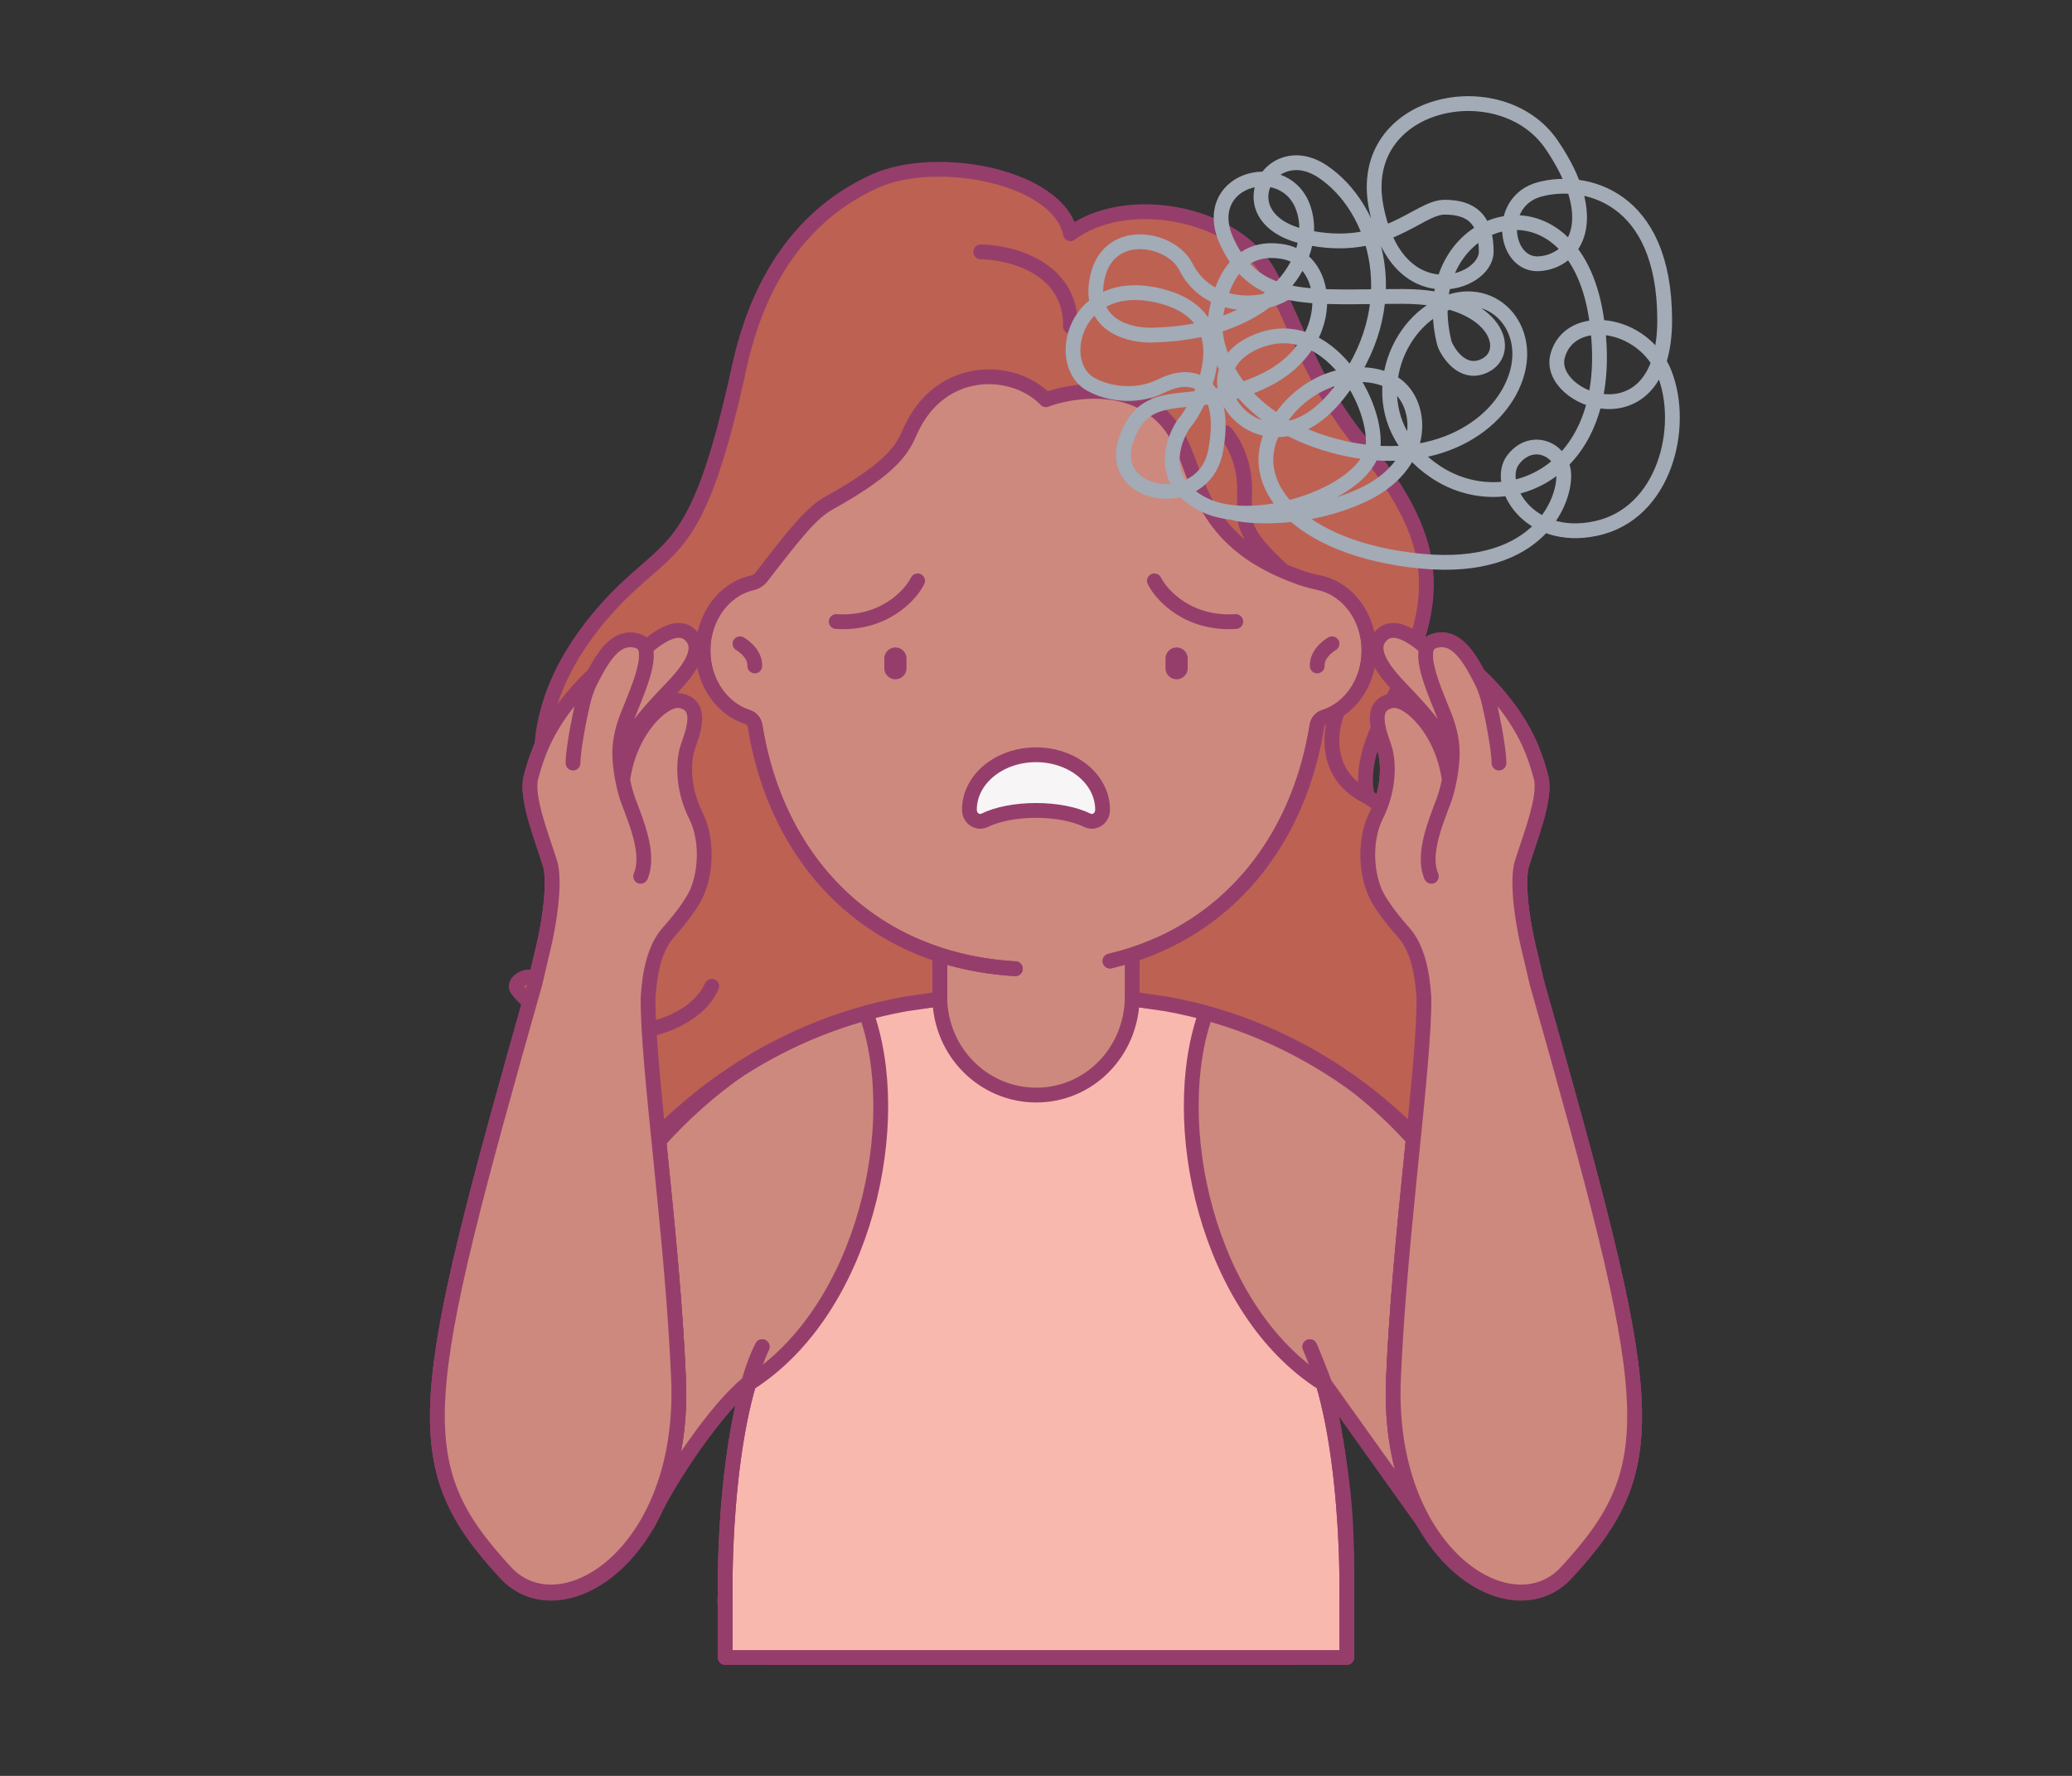 <svg width="280" height="240" viewBox="0 0 280 240" fill="none" xmlns="http://www.w3.org/2000/svg">
<rect x="0" y="0" width="280" height="240" fill="#333333" stroke="none"/>
<path fill-rule="evenodd" clip-rule="evenodd" d="M101.672 78.755C102.221 78.635 102.639 78.195 102.769 77.644C103.794 73.304 105.383 69.348 107.5 65.853C113.873 55.333 125.032 49 139.99 49C159.917 49 173.102 60.24 177.231 77.644C177.36 78.195 177.779 78.635 178.328 78.755C182.128 79.596 185 83.379 185 87.923C185 92.207 182.447 95.81 178.966 96.911C178.437 97.071 178.058 97.541 177.969 98.092C175.658 112.632 167.037 124.396 153.274 128.957V131.048V135L157.895 135.677C165.982 137.127 173.536 140.176 180.274 144.493C184.35 147.324 187.904 150.543 191.002 153.948C191.813 145.892 192.467 139.062 192.418 134.97C192.196 131.371 191.472 128.174 189.646 126.137C187.778 124.053 186.365 122.032 185.823 120.791C184.524 117.814 184.438 113.439 185.951 110.422C187.841 106.65 187.675 102.983 187.057 101.139C187.011 101.003 186.96 100.855 186.905 100.699C186.226 98.746 185.069 95.415 188.092 94.859C190.271 94.458 194.899 98.68 195.857 105.565C196.032 104.67 196.165 103.703 196.228 102.73C195.078 99.28 191.734 95.777 189.665 93.61C189.302 93.23 188.978 92.891 188.712 92.601C186.933 90.655 184.6 87.671 186.934 85.809C188.617 84.467 191.283 86.428 192.784 87.753C192.96 87.225 193.32 86.937 193.87 86.774C196.562 85.975 198.276 88.585 199.732 91.28C205.853 97.11 207.366 101.915 208.247 105.213C208.822 107.362 207.474 111.383 206.368 114.683C206.115 115.437 205.875 116.153 205.674 116.801C205.141 118.424 205.228 122.936 206.849 129.378L207.7 133.031C223.78 189.801 225.22 197.957 211.681 212.617C206.689 218.021 197.578 215.104 192.312 205.638L179.5 187.5C179.725 189.443 179.986 191.462 180.253 193.528C181.097 200.057 182 207.043 182 213.5C182.342 218.017 180.014 224 175.483 224H168.523H111.751H104.791C100.26 224 96.65 220.245 96.992 215.728C97.433 209.906 98.349 203.373 99.198 197.311L99.198 197.31C99.689 193.807 100.157 190.461 100.5 187.5L93.5 196L87 207L87.009 206.789C81.668 215.333 73.102 217.796 68.319 212.617C54.78 197.957 56.22 189.801 72.3 133.031L73.151 129.378C74.771 122.936 74.858 118.424 74.326 116.801C74.124 116.153 73.885 115.437 73.632 114.683C72.526 111.383 71.178 107.362 71.752 105.213C72.634 101.915 74.147 97.11 80.267 91.28C81.723 88.585 83.438 85.975 86.13 86.774C86.68 86.937 87.04 87.225 87.216 87.753C88.717 86.428 91.383 84.467 93.066 85.809C95.4 87.671 93.067 90.655 91.287 92.601C91.022 92.891 90.698 93.23 90.335 93.61C88.266 95.777 84.922 99.28 83.772 102.73C83.835 103.703 83.968 104.67 84.143 105.565C85.101 98.68 89.729 94.458 91.908 94.859C94.931 95.415 93.773 98.746 93.094 100.699L93.094 100.699C93.04 100.855 92.989 101.003 92.943 101.139C92.324 102.983 92.159 106.65 94.049 110.422C95.561 113.439 95.476 117.814 94.176 120.791C93.635 122.032 92.222 124.053 90.354 126.137C88.528 128.174 87.803 131.371 87.582 134.97C87.529 139.331 88.275 146.803 89.16 155.554L89.226 154C92.334 150.576 95.904 147.339 100 144.493C106.738 140.176 114.293 137.127 122.379 135.677L127 135V131.048V129.048C113.073 124.554 104.357 112.73 102.031 98.092C101.941 97.541 101.562 97.081 101.034 96.911C97.553 95.81 95 92.207 95 87.923C95 83.369 97.872 79.586 101.672 78.755Z" fill="#CD897E"/>
<path d="M100 87C100 87 102.057 88.143 101.999 90" stroke="#963E6B" stroke-width="2" stroke-linecap="round" stroke-linejoin="round"/>
<path d="M180 87C180 87 177.943 88.143 178.001 90" stroke="#963E6B" stroke-width="2" stroke-linecap="round" stroke-linejoin="round"/>
<path d="M102.769 77.644L101.796 77.415L101.796 77.415L102.769 77.644ZM101.672 78.755L101.886 79.732L101.886 79.732L101.672 78.755ZM101.034 96.911L101.34 95.959L101.335 95.957L101.034 96.911ZM102.031 98.092L103.019 97.935L103.018 97.931L102.031 98.092ZM177.969 98.092L176.982 97.931L176.981 97.935L177.969 98.092ZM178.966 96.911L179.256 97.868L179.268 97.864L178.966 96.911ZM178.328 78.755L178.544 77.779L178.542 77.778L178.328 78.755ZM177.231 77.644L178.204 77.415L178.204 77.414L177.231 77.644ZM149.771 128.908C149.233 129.035 148.9 129.573 149.027 130.111C149.153 130.648 149.691 130.982 150.229 130.855L149.771 128.908ZM137.151 131.917C137.702 131.95 138.175 131.529 138.208 130.978C138.24 130.426 137.82 129.953 137.268 129.92L137.151 131.917ZM127 135L127.145 135.989C127.636 135.917 128 135.496 128 135H127ZM128 129.048C128 128.496 127.552 128.048 127 128.048C126.448 128.048 126 128.496 126 129.048H128ZM107.5 65.853L106.645 65.335L106.645 65.335L107.5 65.853ZM153.274 135H152.274C152.274 135.496 152.638 135.917 153.129 135.989L153.274 135ZM154.274 129.048C154.274 128.496 153.827 128.048 153.274 128.048C152.722 128.048 152.274 128.496 152.274 129.048H154.274ZM122.38 135.677L122.234 134.688C122.224 134.69 122.214 134.691 122.203 134.693L122.38 135.677ZM100 144.493L99.46 143.651C99.45 143.657 99.439 143.664 99.429 143.671L100 144.493ZM103.885 182.465C104.142 181.976 103.954 181.372 103.465 181.115C102.976 180.858 102.372 181.046 102.115 181.535L103.885 182.465ZM86.592 205.581C86.361 206.082 86.579 206.677 87.081 206.908C87.582 207.139 88.177 206.921 88.408 206.419L86.592 205.581ZM88.485 153.328C88.114 153.737 88.145 154.369 88.554 154.74C88.963 155.112 89.595 155.081 89.966 154.672L88.485 153.328ZM157.895 135.677L158.071 134.693C158.061 134.691 158.05 134.69 158.04 134.688L157.895 135.677ZM180.275 144.493L180.845 143.671C180.835 143.664 180.824 143.657 180.814 143.651L180.275 144.493ZM177.928 181.629C177.723 181.116 177.141 180.866 176.629 181.072C176.116 181.277 175.866 181.859 176.072 182.371L177.928 181.629ZM192.46 207.581C192.781 208.03 193.406 208.135 193.855 207.814C194.305 207.493 194.409 206.869 194.088 206.419L192.46 207.581ZM190.308 154.672C190.679 155.081 191.312 155.112 191.721 154.74C192.13 154.369 192.16 153.737 191.789 153.328L190.308 154.672ZM101.625 187.781C102.056 187.436 102.126 186.807 101.781 186.375C101.436 185.944 100.807 185.874 100.375 186.219L101.625 187.781ZM101.796 77.415C101.747 77.621 101.601 77.747 101.458 77.778L101.886 79.732C102.84 79.523 103.532 78.769 103.743 77.874L101.796 77.415ZM101.459 77.778C97.13 78.725 94 82.974 94 87.923H96C96 83.764 98.614 80.448 101.886 79.732L101.459 77.778ZM94 87.923C94 92.586 96.784 96.615 100.732 97.864L101.335 95.957C98.322 95.004 96 91.828 96 87.923H94ZM100.727 97.863C100.88 97.912 101.012 98.053 101.044 98.253L103.018 97.931C102.871 97.03 102.245 96.25 101.34 95.959L100.727 97.863ZM178.956 98.253C178.99 98.04 179.128 97.907 179.256 97.868L178.676 95.954C177.746 96.236 177.127 97.042 176.982 97.931L178.956 98.253ZM179.268 97.864C183.216 96.615 186 92.586 186 87.923H184C184 91.828 181.678 95.004 178.664 95.957L179.268 97.864ZM186 87.923C186 82.983 182.869 78.736 178.544 77.779L178.112 79.732C181.386 80.456 184 83.776 184 87.923H186ZM178.542 77.778C178.398 77.747 178.253 77.621 178.204 77.415L176.257 77.874C176.468 78.769 177.16 79.523 178.114 79.732L178.542 77.778ZM178.204 77.414C176.094 68.522 171.657 61.154 165.155 56.011C158.651 50.867 150.146 48 139.99 48V50C149.76 50 157.811 52.753 163.914 57.58C170.018 62.408 174.238 69.362 176.258 77.875L178.204 77.414ZM150.229 130.855C166.358 127.059 176.415 114.243 178.956 98.249L176.981 97.935C174.545 113.263 164.983 125.328 149.771 128.908L150.229 130.855ZM101.044 98.249C103.958 116.588 116.741 130.714 137.151 131.917L137.268 129.92C117.922 128.78 105.806 115.477 103.019 97.935L101.044 98.249ZM128 135V129.048H126V135H128ZM139.99 48C124.721 48 113.218 54.484 106.645 65.335L108.355 66.371C114.528 56.182 125.343 50 139.99 50V48ZM106.645 65.335C104.469 68.926 102.843 72.982 101.796 77.415L103.742 77.874C104.745 73.627 106.297 69.769 108.355 66.371L106.645 65.335ZM154.274 135V129.048H152.274V135H154.274ZM122.525 136.667L127.145 135.989L126.855 134.011L122.234 134.688L122.525 136.667ZM100.539 145.335C107.171 141.086 114.603 138.087 122.556 136.662L122.203 134.693C113.982 136.167 106.305 139.266 99.46 143.651L100.539 145.335ZM102.115 181.535C100.454 184.694 99.184 189.837 98.324 195.824C97.458 201.843 96.992 208.823 96.992 215.728H98.992C98.992 208.905 99.453 202.021 100.303 196.108C101.158 190.163 102.392 185.306 103.885 182.465L102.115 181.535ZM104.791 225H111.751V223H104.791V225ZM96.992 215.728C96.992 218.025 97.6 220.316 98.888 222.06C100.199 223.835 102.19 225 104.791 225V223C102.861 223 101.453 222.165 100.497 220.872C99.519 219.548 98.992 217.702 98.992 215.728H96.992ZM99.429 143.671C95.265 146.565 91.639 149.854 88.485 153.328L89.966 154.672C93.029 151.298 96.543 148.112 100.57 145.314L99.429 143.671ZM158.04 134.688L153.42 134.011L153.129 135.989L157.75 136.667L158.04 134.688ZM180.814 143.651C173.97 139.266 166.292 136.167 158.071 134.693L157.718 136.662C165.671 138.087 173.103 141.086 179.735 145.335L180.814 143.651ZM176.072 182.371C177.102 184.947 177.562 185.849 178.051 187.316L179.949 186.684C179.438 185.151 178.898 184.053 177.928 181.629L176.072 182.371ZM178.022 187.21C181.003 201.121 181 206.547 181 215H183C183 206.453 182.997 200.879 179.978 186.79L178.022 187.21ZM174.484 223H167.523V225H174.484V223ZM181 215C181 217.057 180.319 219.087 179.152 220.584C177.994 222.069 176.389 223 174.484 223V225C177.109 225 179.261 223.696 180.729 221.814C182.188 219.943 183 217.473 183 215H181ZM178.186 187.581L192.46 207.581L194.088 206.419L179.814 186.419L178.186 187.581ZM179.704 145.314C183.732 148.112 187.245 151.298 190.308 154.672L191.789 153.328C188.635 149.854 185.01 146.565 180.845 143.671L179.704 145.314ZM111.751 225H167.523V223H111.751V225ZM88.408 206.419C89.875 203.24 92.216 199.343 94.692 195.84C97.181 192.318 99.74 189.289 101.625 187.781L100.375 186.219C98.26 187.911 95.569 191.132 93.058 194.685C90.534 198.257 88.125 202.26 86.592 205.581L88.408 206.419Z" fill="#963E6B"/>
<path d="M77.434 103.285C77.428 101.734 78.144 97.756 78.781 95.066C79.113 93.666 79.515 92.673 80.268 91.28M86.574 118.593C87.873 115.615 85.921 111.133 84.898 108.359C84.387 106.972 83.91 104.866 83.772 102.73M80.268 91.28C81.724 88.585 83.438 85.975 86.13 86.774C86.68 86.937 87.04 87.225 87.216 87.753M80.268 91.28C74.147 97.11 72.634 101.915 71.752 105.213C71.047 107.852 73.241 113.316 74.326 116.801C74.858 118.425 74.771 122.936 73.151 129.378L72.3 133.031C56.22 189.801 54.78 197.957 68.319 212.617C75.835 220.755 92.694 210.024 91.696 186.474C90.866 166.877 87.471 144.102 87.582 134.97C87.804 131.371 88.528 128.174 90.354 126.137C92.222 124.053 93.635 122.032 94.177 120.791C95.476 117.814 95.561 113.439 94.049 110.422C92.159 106.65 92.325 102.983 92.943 101.139C93.562 99.295 95.172 95.46 91.908 94.859C89.729 94.458 85.101 98.68 84.143 105.565M87.216 87.753C87.902 89.814 85.846 94.261 84.841 96.821C84.098 98.714 83.634 100.594 83.772 102.73M87.216 87.753C88.717 86.428 91.383 84.467 93.066 85.809C95.4 87.671 93.067 90.655 91.287 92.601C89.508 94.546 85.124 98.674 83.772 102.73" stroke="#963E6B" stroke-width="2" stroke-linecap="round" stroke-linejoin="round"/>
<path d="M202.566 103.285C202.572 101.734 201.856 97.756 201.219 95.066C200.887 93.666 200.485 92.673 199.732 91.28M193.426 118.593C192.127 115.615 194.079 111.133 195.102 108.359C195.613 106.972 196.09 104.866 196.228 102.73M199.732 91.28C198.276 88.585 196.562 85.975 193.87 86.774C193.32 86.937 192.96 87.225 192.784 87.753M199.732 91.28C205.853 97.11 207.366 101.915 208.248 105.213C208.953 107.852 206.759 113.316 205.674 116.801C205.142 118.424 205.229 122.936 206.849 129.378L207.7 133.031C223.78 189.801 225.22 197.957 211.681 212.617C204.165 220.755 187.306 210.024 188.304 186.474C189.134 166.877 192.529 144.102 192.418 134.97C192.196 131.371 191.472 128.174 189.646 126.137C187.778 124.053 186.365 122.032 185.823 120.791C184.524 117.814 184.439 113.439 185.951 110.422C187.841 106.65 187.676 102.983 187.057 101.139C186.438 99.295 184.828 95.46 188.092 94.859C190.271 94.458 194.899 98.68 195.857 105.565M192.784 87.753C192.098 89.814 194.154 94.261 195.159 96.821C195.902 98.714 196.366 100.594 196.228 102.73M192.784 87.753C191.283 86.428 188.617 84.467 186.934 85.809C184.6 87.671 186.933 90.655 188.713 92.601C190.492 94.546 194.876 98.674 196.228 102.73" stroke="#963E6B" stroke-width="2" stroke-linecap="round" stroke-linejoin="round"/>
<path d="M159 89V90.3" stroke="#963E6B" stroke-width="3" stroke-linecap="round" stroke-linejoin="round"/>
<path d="M121 89V90.3" stroke="#963E6B" stroke-width="3" stroke-linecap="round" stroke-linejoin="round"/>
<path d="M124 78.5C123 80.5 119.4 84.4 113 84" stroke="#963E6B" stroke-width="2" stroke-linecap="round" stroke-linejoin="round"/>
<path d="M156 78.5C157 80.5 160.6 84.4 167 84" stroke="#963E6B" stroke-width="2" stroke-linecap="round" stroke-linejoin="round"/>
<path d="M131 109.426C131 105.325 135.027 102 140 102C144.973 102 149 105.325 149 109.426C149 110.573 147.909 111.329 146.936 110.858C145.282 110.044 142.791 109.524 140 109.524C137.209 109.524 134.709 110.044 133.064 110.858C132.1 111.329 131 110.573 131 109.426Z" fill="#F7F5F6" stroke="#963E6B" stroke-width="2" stroke-linecap="round" stroke-linejoin="round"/>
<path d="M122.379 135.581L127 135C127.168 142.26 132.972 147.994 140.045 147.994C147.123 147.994 152.824 142.242 153 135L157.621 135.581C159.442 135.908 161.237 136.315 163 136.8C157.622 151.5 163 177 178.818 187C182.371 199.242 182 216 182 216V224H98L98 216C98 216 97.629 199.242 101.183 187C117 177 122.379 151.5 117 136.8C118.764 136.315 120.558 135.908 122.379 135.581Z" fill="#F9B8AE" stroke="#963E6B" stroke-width="2" stroke-linecap="round" stroke-linejoin="round"/>
<path d="M103 182C97.513 194 98 216 98 216V224" stroke="#963E6B" stroke-width="2" stroke-linecap="round"/>
<path d="M177.001 182C182.488 194 182.001 216 182.001 216V224" stroke="#963E6B" stroke-width="2" stroke-linecap="round"/>
<path d="M74.326 116.636C73.241 113.151 71.047 107.687 71.752 105.048C72.634 101.75 74.147 96.945 80.268 91.115C81.724 88.42 83.438 85.81 86.13 86.609C86.68 86.772 87.04 87.06 87.216 87.588C88.717 86.263 91.383 84.302 93.066 85.644C95.4 87.506 93.067 90.49 91.287 92.436C89.508 94.381 85.124 98.509 83.772 102.565C83.835 103.538 83.968 104.505 84.143 105.4C85.101 98.515 89.729 94.293 91.908 94.694C95.172 95.295 93.562 99.13 92.943 100.974C92.325 102.818 92.159 106.485 94.049 110.257C95.561 113.274 95.476 117.649 94.177 120.626C93.635 121.867 92.222 123.888 90.354 125.972C88.528 128.009 87.804 131.206 87.582 134.805C87.471 143.937 90.866 166.712 91.696 186.309C92.694 209.859 75.835 220.59 68.319 212.452C54.78 197.792 56.22 189.636 72.3 132.866L73.151 129.213C74.771 122.771 74.858 118.259 74.326 116.636Z" fill="#FFE8D5"/>
<path d="M77.434 103.12C77.428 101.569 78.144 97.591 78.781 94.901C79.113 93.501 79.515 92.508 80.268 91.115M86.574 118.428C87.873 115.45 85.921 110.968 84.898 108.194C84.387 106.807 83.91 104.701 83.772 102.565M80.268 91.115C81.724 88.42 83.438 85.81 86.13 86.609C86.68 86.772 87.04 87.06 87.216 87.588M80.268 91.115C74.147 96.945 72.634 101.75 71.752 105.048C71.047 107.687 73.241 113.151 74.326 116.636C74.858 118.259 74.771 122.771 73.151 129.213L72.3 132.866C56.22 189.636 54.78 197.792 68.319 212.452C75.835 220.59 92.694 209.859 91.696 186.309C90.866 166.712 87.471 143.937 87.582 134.805C87.804 131.206 88.528 128.009 90.354 125.972C92.222 123.888 93.635 121.867 94.177 120.626C95.476 117.649 95.561 113.274 94.049 110.257C92.159 106.485 92.325 102.818 92.943 100.974C93.562 99.13 95.172 95.295 91.908 94.694C89.729 94.293 85.101 98.515 84.143 105.4M87.216 87.588C87.902 89.649 85.846 94.096 84.841 96.656C84.098 98.549 83.634 100.429 83.772 102.565M87.216 87.588C88.717 86.263 91.383 84.302 93.066 85.644C95.4 87.506 93.067 90.49 91.287 92.436C89.508 94.381 85.124 98.509 83.772 102.565" stroke="#963E6B" stroke-width="2" stroke-linecap="round" stroke-linejoin="round"/>
<path d="M205.674 116.636C206.759 113.151 208.953 107.687 208.248 105.048C207.366 101.75 205.853 96.945 199.732 91.115C198.276 88.42 196.562 85.81 193.87 86.609C193.32 86.772 192.96 87.06 192.784 87.588C191.283 86.263 188.617 84.302 186.934 85.644C184.6 87.506 186.933 90.49 188.713 92.436C190.492 94.381 194.876 98.509 196.228 102.565C196.165 103.538 196.032 104.505 195.857 105.4C194.899 98.515 190.271 94.293 188.092 94.694C184.828 95.295 186.438 99.13 187.057 100.974C187.676 102.818 187.841 106.485 185.951 110.257C184.439 113.274 184.524 117.649 185.823 120.626C186.365 121.867 187.778 123.888 189.646 125.972C191.472 128.009 192.196 131.206 192.418 134.805C192.529 143.937 189.134 166.712 188.304 186.309C187.306 209.859 204.165 220.59 211.681 212.452C225.22 197.792 223.78 189.636 207.7 132.866L206.849 129.212C205.229 122.771 205.142 118.259 205.674 116.636Z" fill="#FFE8D5"/>
<path d="M202.566 103.12C202.572 101.569 201.856 97.591 201.219 94.901C200.887 93.501 200.485 92.508 199.732 91.115M193.426 118.428C192.127 115.45 194.079 110.968 195.102 108.194C195.613 106.807 196.09 104.701 196.228 102.565M199.732 91.115C198.276 88.42 196.562 85.81 193.87 86.609C193.32 86.772 192.96 87.06 192.784 87.588M199.732 91.115C205.853 96.945 207.366 101.75 208.248 105.048C208.953 107.687 206.759 113.151 205.674 116.636C205.142 118.259 205.229 122.771 206.849 129.212L207.7 132.866C223.78 189.636 225.22 197.792 211.681 212.452C204.165 220.59 187.306 209.859 188.304 186.309C189.134 166.712 192.529 143.937 192.418 134.805C192.196 131.206 191.472 128.009 189.646 125.972C187.778 123.888 186.365 121.867 185.823 120.626C184.524 117.649 184.439 113.274 185.951 110.257C187.841 106.485 187.676 102.818 187.057 100.974C186.438 99.13 184.828 95.295 188.092 94.694C190.271 94.293 194.899 98.515 195.857 105.4M192.784 87.588C192.098 89.649 194.154 94.096 195.159 96.656C195.902 98.549 196.366 100.429 196.228 102.565M192.784 87.588C191.283 86.263 188.617 84.302 186.934 85.644C184.6 87.506 186.933 90.49 188.713 92.436C190.492 94.381 194.876 98.509 196.228 102.565" stroke="#963E6B" stroke-width="2" stroke-linecap="round" stroke-linejoin="round"/>
<path d="M112 68C109.708 69.273 107.613 71.859 102.889 77.994C102.637 78.322 102.288 78.566 101.892 78.688L101.672 78.755C97.872 79.586 95 83.369 95 87.923C95 92.207 97.553 95.81 101.034 96.911C101.562 97.081 101.941 97.541 102.031 98.092C104.357 112.73 113.073 124.554 127 129.048V130.048V135L122.379 135.677C104.158 138.943 88.638 150.33 79.072 166.042C70.456 154.555 76.605 141.509 85.961 139.407C82.077 139.731 73.329 138.38 69.896 133.702C69.279 132.862 70.864 131.744 71.843 132.099C76.454 133.774 84.241 134.172 87.231 130C89.38 127 88.5 122.98 83 120C74.5 115.395 66.5 99.694 81.889 82.35C90.426 72.729 94.016 76.564 99.903 49.583C103.575 32.754 113 26.89 118.104 24.535C126.5 20.66 143.068 23.815 144.656 31.587C152 26 167 28.5 171.6 37.206C175.3 44.209 177.5 52.022 183.808 59.679C195.903 74.361 194.368 81.933 187.294 96.469C184.06 101.995 184.31 106.254 184.839 107.694C198 116.5 218.927 127.542 200.927 166.042C191.361 150.33 175.841 138.943 157.62 135.677L153 135V129.047C166.923 124.552 175.643 112.728 177.969 98.092C178.058 97.541 178.437 97.071 178.966 96.911C179.609 96.708 180.22 96.419 180.789 96.057C183.302 94.457 185 91.416 185 87.923C185 83.379 182.128 79.596 178.328 78.755C176.64 78.472 174.777 77.753 173.38 77.144C161.992 72.178 161.947 64.125 159.153 59.044C154.5 50.583 143.935 52.967 141.336 54.022C137 49.5 127.121 49.151 123.033 58.21C122 60.5 121 63 112 68Z" fill="#BD6153"/>
<path d="M165.585 58.459C166.403 59.323 168.068 61.971 168.183 65.655C168.327 70.26 166.884 71.183 173.38 77.144M173.38 77.144C161.992 72.178 161.947 64.125 159.153 59.044C154.5 50.583 143.935 52.967 141.336 54.022C137 49.5 127.121 49.151 123.033 58.21C122 60.5 121 63 112 68C109.708 69.273 107.613 71.859 102.889 77.994C102.637 78.322 102.288 78.566 101.892 78.688L101.672 78.755C97.872 79.586 95 83.369 95 87.923C95 92.207 97.553 95.81 101.034 96.911C101.562 97.081 101.941 97.541 102.031 98.092C104.357 112.73 113.073 124.554 127 129.048M173.38 77.144C174.777 77.753 176.64 78.472 178.328 78.755C182.128 79.596 185 83.379 185 87.923C185 92.207 182.447 95.81 178.966 96.911C178.437 97.071 178.058 97.541 177.969 98.092C175.643 112.728 166.923 124.552 153 129.047M132.53 34.04C136.62 34.088 144.772 36.17 144.656 44.114M87.231 139.192C77.183 140.343 70.072 154.042 79.072 166.042C88.638 150.33 104.158 138.943 122.379 135.677L127 135V130.048V129.048M87.231 139.192C89.492 138.856 94.449 137.206 96.181 133.291M87.231 139.192C84.502 140.032 73.786 139.004 69.896 133.702C69.279 132.862 70.864 131.744 71.843 132.099C76.454 133.774 84.241 134.172 87.231 130C89.38 127 88.5 122.98 83 120C74.5 115.395 66.5 99.694 81.889 82.35C90.426 72.729 94.016 76.564 99.903 49.583C103.575 32.754 113 26.89 118.104 24.535C126.5 20.66 143.068 23.815 144.656 31.587C152 26 167 28.5 171.6 37.206C175.3 44.209 177.5 52.022 183.808 59.679C195.903 74.361 194.368 81.933 187.294 96.469C184.06 101.995 184.31 106.254 184.839 107.694M180.797 96.037C179.642 98.723 178.834 104.815 184.839 107.694M184.839 107.694C198 116.5 218.927 127.542 200.927 166.042C191.361 150.33 175.841 138.943 157.62 135.677L153 135V129.047M150 129.882C151.025 129.64 152.025 129.362 153 129.047M137.21 130.919C133.55 130.703 130.142 130.062 127 129.048" stroke="#963E6B" stroke-width="2" stroke-linecap="round" stroke-linejoin="round"/>
<path d="M74.326 116.636C73.241 113.151 71.047 107.687 71.752 105.048C72.634 101.75 74.147 96.945 80.268 91.115C81.724 88.42 83.438 85.81 86.13 86.609C86.68 86.772 87.04 87.06 87.216 87.588C88.717 86.263 91.383 84.302 93.066 85.644C95.4 87.506 93.067 90.49 91.287 92.436C89.508 94.381 85.124 98.509 83.772 102.565C83.835 103.538 83.968 104.505 84.143 105.4C85.101 98.515 89.729 94.293 91.908 94.694C95.172 95.295 93.562 99.13 92.943 100.974C92.325 102.818 92.159 106.485 94.049 110.257C95.561 113.274 95.476 117.649 94.177 120.626C93.635 121.867 92.222 123.888 90.354 125.972C88.528 128.009 87.804 131.206 87.582 134.805C87.471 143.937 90.866 166.712 91.696 186.309C92.694 209.859 75.835 220.59 68.319 212.452C54.78 197.792 56.22 189.636 72.3 132.866L73.151 129.213C74.771 122.771 74.858 118.259 74.326 116.636Z" fill="#CD897E"/>
<path d="M77.434 103.12C77.428 101.569 78.144 97.591 78.781 94.901C79.113 93.501 79.515 92.508 80.268 91.115M86.574 118.428C87.873 115.45 85.921 110.968 84.898 108.194C84.387 106.807 83.91 104.701 83.772 102.565M80.268 91.115C81.724 88.42 83.438 85.81 86.13 86.609C86.68 86.772 87.04 87.06 87.216 87.588M80.268 91.115C74.147 96.945 72.634 101.75 71.752 105.048C71.047 107.687 73.241 113.151 74.326 116.636C74.858 118.259 74.771 122.771 73.151 129.213L72.3 132.866C56.22 189.636 54.78 197.792 68.319 212.452C75.835 220.59 92.694 209.859 91.696 186.309C90.866 166.712 87.471 143.937 87.582 134.805C87.804 131.206 88.528 128.009 90.354 125.972C92.222 123.888 93.635 121.867 94.177 120.626C95.476 117.649 95.561 113.274 94.049 110.257C92.159 106.485 92.325 102.818 92.943 100.974C93.562 99.13 95.172 95.295 91.908 94.694C89.729 94.293 85.101 98.515 84.143 105.4M87.216 87.588C87.902 89.649 85.846 94.096 84.841 96.656C84.098 98.549 83.634 100.429 83.772 102.565M87.216 87.588C88.717 86.263 91.383 84.302 93.066 85.644C95.4 87.506 93.067 90.49 91.287 92.436C89.508 94.381 85.124 98.509 83.772 102.565" stroke="#963E6B" stroke-width="2" stroke-linecap="round" stroke-linejoin="round"/>
<path d="M205.674 116.636C206.759 113.151 208.953 107.687 208.248 105.048C207.366 101.75 205.853 96.945 199.732 91.115C198.276 88.42 196.562 85.81 193.87 86.609C193.32 86.772 192.96 87.06 192.784 87.588C191.283 86.263 188.617 84.302 186.934 85.644C184.6 87.506 186.933 90.49 188.713 92.436C190.492 94.381 194.876 98.509 196.228 102.565C196.165 103.538 196.032 104.505 195.857 105.4C194.899 98.515 190.271 94.293 188.092 94.694C184.828 95.295 186.438 99.13 187.057 100.974C187.676 102.818 187.841 106.485 185.951 110.257C184.439 113.274 184.524 117.649 185.823 120.626C186.365 121.867 187.778 123.888 189.646 125.972C191.472 128.009 192.196 131.206 192.418 134.805C192.529 143.937 189.134 166.712 188.304 186.309C187.306 209.859 204.165 220.59 211.681 212.452C225.22 197.792 223.78 189.636 207.7 132.866L206.849 129.212C205.229 122.771 205.142 118.259 205.674 116.636Z" fill="#CD897E"/>
<path d="M202.566 103.12C202.572 101.569 201.856 97.591 201.219 94.901C200.887 93.501 200.485 92.508 199.732 91.115M193.426 118.428C192.127 115.45 194.079 110.968 195.102 108.194C195.613 106.807 196.09 104.701 196.228 102.565M199.732 91.115C198.276 88.42 196.562 85.81 193.87 86.609C193.32 86.772 192.96 87.06 192.784 87.588M199.732 91.115C205.853 96.945 207.366 101.75 208.248 105.048C208.953 107.687 206.759 113.151 205.674 116.636C205.142 118.259 205.229 122.771 206.849 129.212L207.7 132.866C223.78 189.636 225.22 197.792 211.681 212.452C204.165 220.59 187.306 209.859 188.304 186.309C189.134 166.712 192.529 143.937 192.418 134.805C192.196 131.206 191.472 128.009 189.646 125.972C187.778 123.888 186.365 121.867 185.823 120.626C184.524 117.649 184.439 113.274 185.951 110.257C187.841 106.485 187.676 102.818 187.057 100.974C186.438 99.13 184.828 95.295 188.092 94.694C190.271 94.293 194.899 98.515 195.857 105.4M192.784 87.588C192.098 89.649 194.154 94.096 195.159 96.656C195.902 98.549 196.366 100.429 196.228 102.565M192.784 87.588C191.283 86.263 188.617 84.302 186.934 85.644C184.6 87.506 186.933 90.49 188.713 92.436C190.492 94.381 194.876 98.509 196.228 102.565" stroke="#963E6B" stroke-width="2" stroke-linecap="round" stroke-linejoin="round"/>
<path d="M167.078 69.402C169.757 69.938 176.885 70.206 183.959 66.99C192.802 62.971 192.4 54.932 188.782 52.118C185.165 49.305 176.724 50.108 172.303 57.745C167.882 65.382 175.518 74.225 191.998 75.833C208.478 77.441 211.693 66.99 211.291 63.775C210.889 60.559 206.87 58.951 204.458 62.167C202.047 65.382 206.468 73.421 215.713 71.412C224.957 69.402 227.771 57.745 224.957 50.51C222.144 43.275 212.095 42.069 210.487 48.099C208.88 54.128 224.957 60.157 224.957 43.275C224.957 26.393 214.105 23.982 208.076 25.59C202.047 27.197 203.252 36.04 208.076 35.639C212.899 35.236 216.516 29.609 209.683 19.561C202.85 9.512 183.155 13.531 185.969 28.002C188.782 42.472 200.841 38.452 200.841 34.031C200.841 29.609 198.831 28.002 195.214 28.002C191.596 28.002 187.175 34.433 176.322 32.021C165.47 29.609 171.499 18.355 178.734 23.178C185.969 28.002 190.39 41.266 180.744 53.324C171.097 65.383 159.441 51.314 169.087 46.491C178.734 41.668 185.969 53.928 185.567 60.157C185.165 66.387 169.892 71.814 162.657 68.196C155.422 64.579 159.441 57.746 160.245 56.942C161.049 56.138 169.087 43.276 157.029 40.06C144.971 36.844 142.157 49.706 147.784 52.118C149.258 52.922 153.17 54.047 157.029 52.118C161.852 49.707 165.872 52.52 164.264 60.961C162.657 69.402 149.392 67.392 152.206 59.353C155.019 51.314 161.45 56.138 171.097 51.314C180.744 46.491 179.94 35.236 173.509 34.031C167.078 32.825 164.921 38.452 164.264 42.873C163.607 47.295 167.078 56.54 179.94 60.157C192.802 63.775 202.448 58.148 204.86 50.913C207.272 43.677 200.841 37.648 194.008 41.668C187.175 45.687 184.361 57.343 194.008 63.775C203.654 70.206 218.928 63.775 215.713 42.873C212.506 22.03 190.913 29.168 195.177 46.347C195.2 46.441 195.231 46.535 195.271 46.623C195.995 48.247 198.025 50.869 200.841 49.305C204.458 47.295 202.047 40.06 189.586 40.06C177.126 40.06 169.891 41.266 165.872 32.825C161.852 24.384 173.107 21.168 175.92 27.599C178.734 34.031 172.705 44.883 155.823 45.285C152.876 45.419 147.222 44.16 148.186 38.05C149.392 30.413 158.235 32.021 160.245 36.04C163.074 41.698 170.293 41.88 173.911 39.468" stroke="#A2ABB6" stroke-width="2" stroke-linecap="round" stroke-linejoin="round"/>
</svg>
